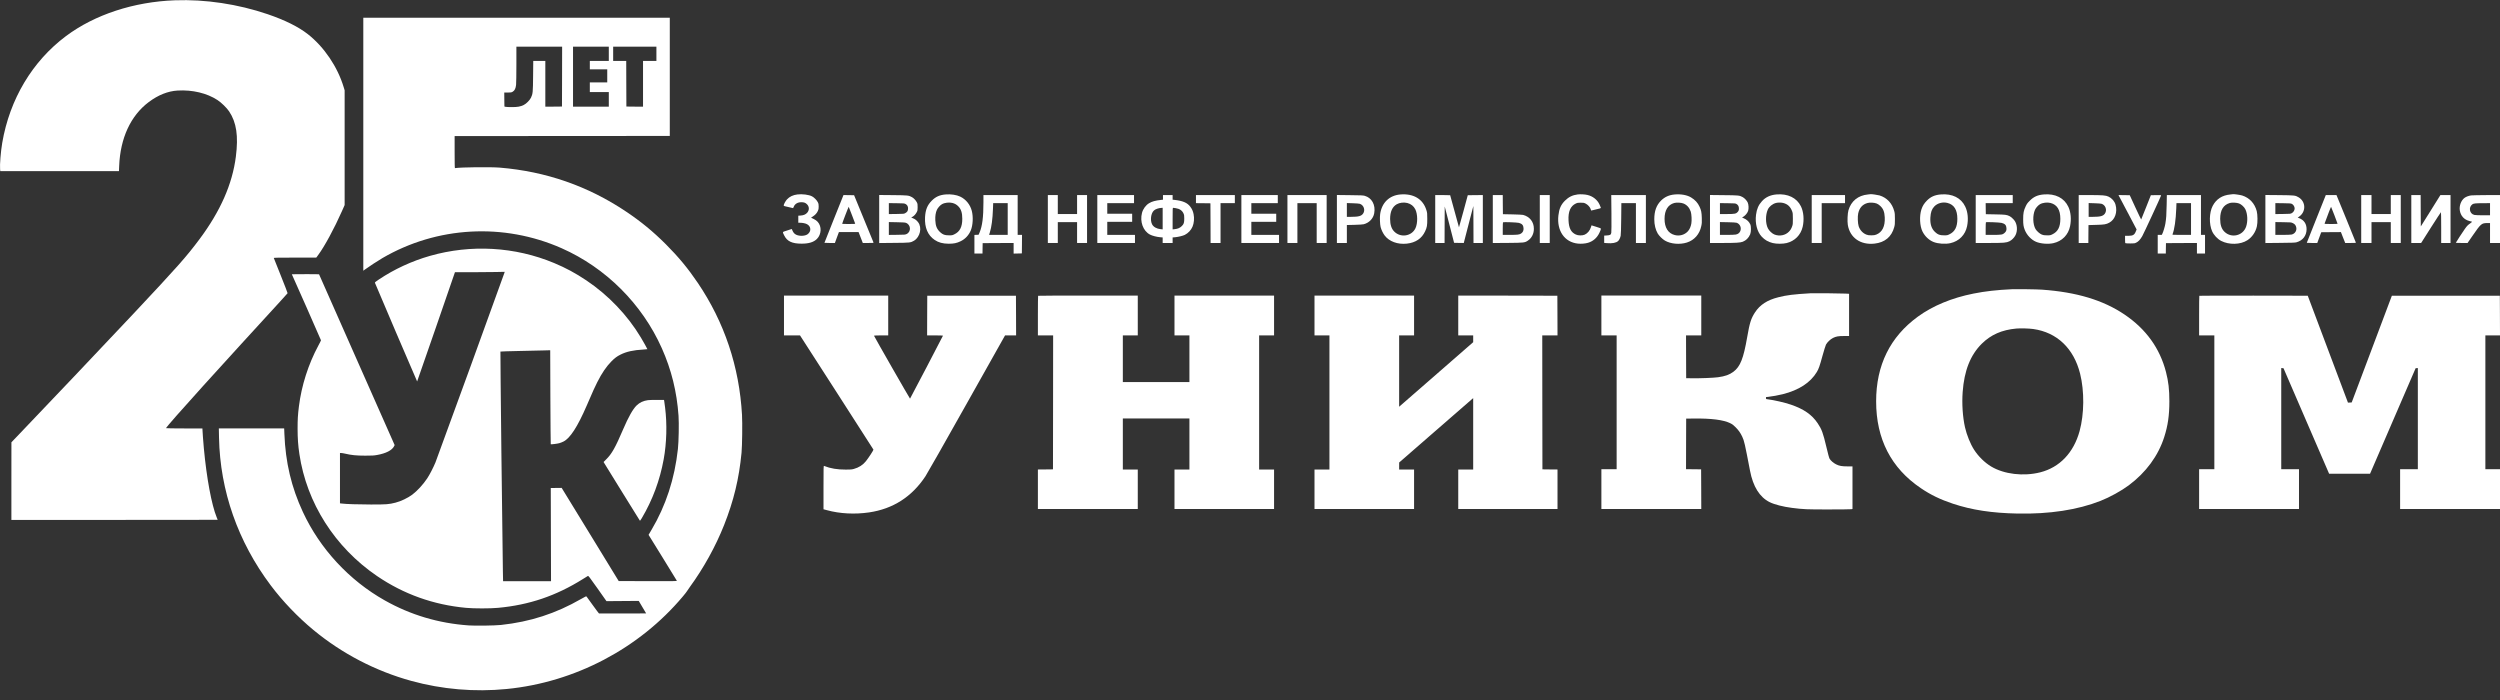 <?xml version="1.0" encoding="UTF-8"?> <svg xmlns="http://www.w3.org/2000/svg" width="1121" height="314" viewBox="0 0 1121 314" fill="none"><rect x="0" y="0" width="1121" height="314" fill="#333333" stroke="none"/><g clip-path="url(#clip0_61_612)"><g clip-path="url(#clip1_61_612)"><g clip-path="url(#clip2_61_612)"><path d="M78.496 0.127C59.982 0.797 42.458 6.559 29.58 16.186C14.498 27.473 4.355 44.467 1.006 64.028C0.336 67.948 -0.152 74.017 0.043 75.929L0.127 76.725H26.734H53.341L53.438 74.394C53.941 61.893 58.614 51.82 66.707 45.764C70.948 42.583 75.273 40.867 79.64 40.602C86.268 40.212 92.769 41.76 97.513 44.858C99.215 45.96 101.685 48.374 102.731 49.936C106.038 54.889 106.945 60.931 105.759 70.237C104.196 82.528 98.853 94.653 89.477 107.224C83.617 115.079 79.64 119.571 60.079 140.416C47.285 154.047 19.228 183.612 7.801 195.527L5.122 198.317L5.108 215.716V233.128H51.359C76.794 233.128 97.611 233.114 97.611 233.086C97.611 233.072 97.415 232.584 97.178 232.012C94.862 226.333 92.644 214.348 91.402 200.968C91.165 198.401 90.774 193.113 90.774 192.485V192.109H82.612C78.12 192.109 74.45 192.052 74.45 191.983C74.45 191.648 81.329 183.821 91.193 172.924C100.373 162.781 116.628 144.964 125.431 135.393C127.329 133.328 128.919 131.556 128.961 131.473C128.989 131.389 127.622 127.845 125.92 123.59C124.217 119.334 122.808 115.776 122.766 115.679C122.711 115.553 124.664 115.511 132.254 115.511H141.811L142.718 114.284C145.536 110.489 149.959 102.312 153.321 94.695L154.535 91.946V66.219V40.491L154.117 39.109C151.368 29.957 145.327 21.027 138.002 15.293C133.761 11.986 127.747 9.001 119.962 6.35C106.679 1.829 92.072 -0.361 78.496 0.127Z" fill="white"></path><path d="M162.906 64.669V121.398L163.575 120.896C164.956 119.849 169.477 116.892 171.486 115.72C195.958 101.461 225.858 99.814 251.851 111.311C271.649 120.073 287.889 136.271 296.748 156.111C301.06 165.766 303.501 175.658 304.255 186.457C304.492 189.903 304.339 197.995 303.976 201.316C302.525 214.654 298.576 226.737 292.116 237.619L290.819 239.824L297.111 249.995C300.572 255.59 303.445 260.264 303.487 260.389C303.571 260.598 302.455 260.612 290.498 260.584L277.425 260.543L264.645 239.656L251.851 218.77L249.409 218.798L246.967 218.826L247.023 239.712L247.079 260.612H236.336H225.579L225.495 256.245C225.272 245.474 224.295 157.729 224.393 157.646C224.448 157.59 228.216 157.478 232.736 157.381C237.27 157.297 242.266 157.185 243.842 157.129L246.716 157.046L246.786 178.071C246.828 189.638 246.912 199.139 246.954 199.195C247.079 199.32 249.73 199 250.734 198.735C251.195 198.623 252.046 198.288 252.618 198.009C255.632 196.544 258.994 191.34 263.124 181.783C266.012 175.086 266.696 173.579 267.77 171.458C269.849 167.328 271.9 164.315 274.244 161.957C275.667 160.534 276.657 159.794 278.22 159.013C280.913 157.66 283.996 156.976 288.586 156.725C289.521 156.683 290.289 156.613 290.289 156.571C290.289 156.446 288.391 153.028 287.386 151.367C281.387 141.35 272.807 132.364 262.914 125.723C258.003 122.445 253.706 120.129 248.46 117.938C230.894 110.613 211.152 109.483 192.763 114.743C184.671 117.059 176.83 120.686 169.91 125.305C168.528 126.226 168.054 126.616 168.11 126.783C168.221 127.244 186.973 171.04 187.043 171.04C187.085 171.04 190.908 160.018 195.554 146.554L203.995 122.068H211.25C215.24 122.068 220.263 122.026 222.398 121.97L226.29 121.886L226.221 122.221C226.109 122.793 195.986 205.613 195.247 207.385C194.27 209.715 192.638 212.896 191.563 214.5C189.736 217.249 187.112 220.109 184.866 221.798C182.899 223.276 179.746 224.783 177.36 225.383C174.332 226.15 173.398 226.221 166.324 226.221C160.548 226.207 155.12 226.039 153.111 225.774L152.442 225.69V214.417V203.13H152.986C153.293 203.13 154.06 203.255 154.702 203.409C157.492 204.079 159.836 204.316 163.743 204.316C166.98 204.316 167.664 204.274 169.184 203.994C173.077 203.297 175.798 201.888 176.69 200.116L176.956 199.572L160.032 161.343C150.725 140.317 143.094 123.072 143.065 123.002C143.038 122.947 140.289 122.919 136.941 122.933L130.858 122.975L137.401 137.694C140.987 145.787 143.931 152.497 143.931 152.595C143.931 152.692 143.401 153.767 142.745 154.967C138.28 163.255 135.197 172.868 134.039 182.202C133.564 185.996 133.439 188.061 133.439 192.247C133.453 196.586 133.662 199.711 134.248 203.618C137.499 225.509 150.168 245.419 169.045 258.282C181.002 266.43 194.368 271.202 208.948 272.555C212.492 272.891 219.76 272.891 223.318 272.555C237.298 271.272 249.381 267.17 261.422 259.608C262.468 258.952 263.445 258.338 263.598 258.268C263.849 258.129 264.254 258.659 267.91 263.835L271.942 269.556L279.169 269.5L286.41 269.444L288.07 272.248L289.73 275.053L279.224 275.094C273.462 275.108 268.663 275.094 268.579 275.067C268.509 275.039 267.268 273.393 265.845 271.411C264.408 269.416 263.152 267.686 263.04 267.533C262.859 267.282 262.733 267.337 260.487 268.621C249.2 275.108 237.745 278.82 224.644 280.229C221.839 280.522 213.231 280.648 210.175 280.438C196.67 279.49 184.141 275.764 172.533 269.221C156.571 260.236 143.47 246.074 135.797 229.541C130.648 218.463 128.012 207.315 127.523 194.577L127.425 192.107H112.776H98.126L98.21 196.321C98.684 220.067 106.678 242.893 121.412 262.496C126.742 269.598 133.494 276.644 140.512 282.462C153.348 293.079 168.403 300.906 184.434 305.315C198.274 309.124 212.854 310.366 227.225 308.942C257.752 305.943 286.592 290.791 306.194 267.449C307.129 266.333 307.952 265.286 308.008 265.133C308.078 264.966 308.678 264.086 309.347 263.179C315.473 254.794 320.872 245.028 324.681 235.443C329.006 224.504 331.406 214.585 332.508 202.99C332.801 199.837 332.926 189.777 332.717 185.996C331.489 164.385 324.834 144.516 312.919 126.881C308.58 120.449 304.269 115.245 298.604 109.566C292.786 103.763 287.456 99.382 280.732 94.875C263.682 83.434 244.819 76.877 224.086 75.161C219.984 74.826 206.813 74.965 203.995 75.384C203.897 75.384 203.855 72.928 203.855 68.212V61.027L252.102 60.985L300.334 60.957V34.448V7.939H231.62H162.906V64.669ZM252.032 34.337L251.99 47.773L248.265 47.814L244.526 47.842V37.587V27.333H241.819H239.112L239.043 34.058C238.973 41.466 238.917 42.024 238.108 43.768C237.578 44.898 236.001 46.503 234.885 47.047C233.322 47.814 232.136 48.024 229.458 48.024C228.118 48.024 226.834 47.968 226.597 47.884L226.179 47.759L226.137 44.619L226.109 41.494H227.671C229.136 41.494 229.29 41.466 229.904 41.117C230.769 40.601 231.229 39.68 231.411 38.062C231.48 37.42 231.55 33.29 231.55 28.895V20.915H241.805H252.06L252.032 34.337ZM272.988 24.124V27.333H268.732H264.477V29.216V31.1H268.384H272.29V34.03V36.96H268.384H264.477V39.122V41.285H268.732H272.988V44.564V47.842H264.965H256.943V34.379V20.915H264.965H272.988V24.124ZM294.335 24.124V27.333H291.335H288.335V37.587V47.842L284.61 47.814L280.871 47.773L280.829 37.546L280.801 27.333H277.871H274.941V24.124V20.915H284.638H294.335V24.124Z" fill="white"></path><path d="M357.579 87.187C355.555 87.438 354.063 88.149 352.863 89.433C352.249 90.088 351.398 91.665 351.398 92.125C351.398 92.251 351.607 92.39 351.928 92.474C352.528 92.641 355.527 93.325 355.625 93.325C355.653 93.325 355.792 93.06 355.918 92.725C356.407 91.442 357.662 90.675 359.267 90.675C360.466 90.675 361.108 90.884 361.778 91.525C362.936 92.586 362.992 94.218 361.918 95.418C361.234 96.171 360.341 96.548 359.043 96.646L357.955 96.716V98.292V99.883H358.695C359.881 99.883 361.178 100.148 361.89 100.539C363.731 101.543 363.843 103.789 362.113 105.045C360.997 105.854 358.583 105.966 357.104 105.296C356.253 104.906 355.765 104.375 355.318 103.343L355.039 102.687L354.439 102.869C354.104 102.966 353.197 103.259 352.416 103.524C350.77 104.054 350.826 103.915 351.635 105.575C352.932 108.198 355.165 109.259 359.42 109.259C362.685 109.259 364.861 108.589 366.312 107.138C368.363 105.087 368.517 101.543 366.661 99.478C366.215 98.976 365.671 98.599 364.847 98.181L363.675 97.609L364.555 97.023C365.629 96.297 366.257 95.6 366.731 94.581C367.038 93.939 367.094 93.618 367.094 92.628C367.094 91.623 367.038 91.33 366.703 90.661C366.27 89.768 365.001 88.484 364.108 88.037C362.685 87.298 359.727 86.921 357.579 87.187Z" fill="white"></path><path d="M424.024 87.187C421.317 87.424 419.559 88.219 417.815 89.963C415.806 91.987 414.969 94.065 414.787 97.441C414.564 102.074 416.001 105.478 419.099 107.585C420.843 108.757 422.74 109.273 425.419 109.287C427.665 109.287 428.991 109.022 430.72 108.185C432.799 107.194 434.432 105.436 435.311 103.287C436.26 100.943 436.455 97.232 435.744 94.511C435.018 91.735 433.092 89.363 430.567 88.163C428.907 87.368 426.368 86.991 424.024 87.187ZM427.093 91.01C428.139 91.289 428.935 91.735 429.674 92.489C430.958 93.758 431.488 95.418 431.488 98.139C431.488 101.781 430.386 103.902 427.888 105.087C427.023 105.506 426.856 105.534 425.489 105.52C423.619 105.52 422.768 105.213 421.568 104.111C420.075 102.716 419.517 101.348 419.392 98.767C419.308 96.912 419.545 95.293 420.103 94.093C420.508 93.214 421.54 92.042 422.349 91.582C423.549 90.87 425.642 90.619 427.093 91.01Z" fill="white"></path><path d="M627.861 87.201C622.968 87.634 619.588 90.912 618.865 95.963C618.641 97.456 618.764 100.609 619.073 101.837C619.409 103.078 620.093 104.53 620.844 105.548C622.884 108.283 626.707 109.692 630.821 109.246C634.772 108.813 637.53 106.958 639.026 103.721C639.861 101.92 640.002 101.098 639.99 98.14C639.99 95.67 639.962 95.405 639.598 94.233C638.09 89.252 633.808 86.685 627.861 87.201ZM631.045 91.024C632.693 91.457 633.875 92.391 634.615 93.843C635.719 96.047 635.747 100.093 634.688 102.353C632.984 105.939 628.057 106.72 625.199 103.846C623.943 102.604 623.327 100.748 623.327 98.167C623.327 94.945 624.308 92.754 626.286 91.596C627.559 90.857 629.498 90.62 631.045 91.024Z" fill="white"></path><path d="M707.412 87.188C705.114 87.481 703.382 88.332 701.734 89.978C699.935 91.764 699.139 93.55 698.791 96.578C697.996 103.47 701.538 108.604 707.524 109.232C708.948 109.386 710.859 109.232 712.059 108.869C714.323 108.2 716.066 106.693 717.137 104.475C717.501 103.735 717.809 102.954 717.82 102.73C717.848 102.34 717.82 102.326 715.747 101.698L713.639 101.042L713.387 101.823C712.91 103.386 711.89 104.614 710.596 105.214C709.547 105.689 707.692 105.675 706.594 105.158C704.43 104.153 703.494 102.354 703.326 98.838C703.119 94.862 704.206 92.378 706.594 91.262C707.289 90.941 707.569 90.885 708.78 90.885C710.024 90.885 710.259 90.927 710.971 91.276C711.963 91.764 712.938 92.825 713.247 93.731L713.471 94.415L714.407 94.206C717.63 93.466 717.848 93.396 717.809 93.118C717.781 92.964 717.518 92.308 717.209 91.667C716.206 89.532 714.194 87.969 711.784 87.411C710.607 87.132 708.617 87.035 707.412 87.188Z" fill="white"></path><path d="M750.919 87.202C748.464 87.411 746.497 88.29 744.877 89.88C742.747 91.973 741.783 94.596 741.783 98.335C741.783 100.777 742.338 103.038 743.33 104.726C743.974 105.786 745.437 107.223 746.541 107.879C749.136 109.4 753.178 109.762 756.378 108.758C759.764 107.684 762.112 105.005 762.863 101.335C763.115 100.163 763.143 99.605 763.087 97.722C763.014 95.252 762.824 94.289 762.084 92.699C761.271 90.927 760.089 89.643 758.317 88.555C756.485 87.439 753.766 86.951 750.919 87.202ZM754.786 91.22C756.361 91.82 757.522 93.09 758.121 94.862C758.497 95.992 758.648 98.81 758.396 100.233C758.149 101.656 757.606 102.87 756.849 103.707C755.369 105.325 753.11 105.967 750.919 105.382C747.987 104.628 746.384 102.061 746.384 98.14C746.384 94.289 747.892 91.82 750.711 91.025C751.771 90.732 753.738 90.829 754.786 91.22Z" fill="white"></path><path d="M796.543 87.188C793.78 87.439 791.672 88.415 790.041 90.243C788.506 91.917 787.727 93.745 787.401 96.312C786.914 100.191 787.878 103.888 789.941 106.107C791.364 107.614 792.833 108.465 794.895 108.981C796.627 109.399 799.391 109.399 801.134 108.981C804.799 108.074 807.467 105.381 808.319 101.698C809.042 98.573 808.751 94.987 807.551 92.545C805.668 88.694 801.633 86.741 796.543 87.188ZM799.609 91.01C801.621 91.541 802.832 92.685 803.617 94.805C803.88 95.531 803.925 95.908 803.925 98.07C803.936 100.107 803.897 100.638 803.673 101.279C803.252 102.479 802.916 103.093 802.176 103.86C800.618 105.507 798.023 106.051 795.731 105.186C794.632 104.767 793.275 103.498 792.704 102.34C791.616 100.135 791.605 96.41 792.676 93.982C793.276 92.643 794.755 91.429 796.33 91.01C797.171 90.773 798.757 90.773 799.609 91.01Z" fill="white"></path><path d="M837.561 87.203C833.167 87.622 830.028 90.175 828.839 94.305C828.447 95.644 828.296 99.216 828.559 100.834C829.484 106.582 834.265 109.945 840.56 109.233C845.178 108.717 848.194 106.192 849.376 101.839C849.656 100.806 849.701 100.332 849.684 98.211C849.684 96.16 849.628 95.588 849.376 94.653C848.418 91.124 846.086 88.64 842.751 87.622C842 87.398 839.052 86.98 838.749 87.063C838.704 87.077 838.172 87.133 837.561 87.203ZM841.439 91.235C841.955 91.43 842.544 91.807 843.087 92.323C844.438 93.579 844.999 94.96 845.122 97.444C845.329 101.462 844.007 104.141 841.299 105.201C840.644 105.452 840.212 105.522 839.097 105.522C837.981 105.522 837.544 105.452 836.888 105.201C835.257 104.559 834.002 103.178 833.419 101.42C833.01 100.164 832.903 97.025 833.223 95.658C833.805 93.147 835.145 91.654 837.393 91.025C838.424 90.733 840.391 90.831 841.439 91.235Z" fill="white"></path><path d="M870.21 87.187C867.542 87.424 865.743 88.219 864.073 89.894C862.789 91.191 862.05 92.363 861.556 93.912C860.598 96.939 860.822 101.334 862.033 103.79C863.109 105.953 864.947 107.696 867.027 108.52C869.05 109.315 872.301 109.538 874.532 109.036C878.438 108.171 881.258 105.311 882.043 101.418C882.682 98.279 882.39 95.111 881.23 92.67C879.375 88.722 875.384 86.74 870.21 87.187ZM873.293 91.01C876.253 91.791 877.676 94.121 877.676 98.139C877.676 101.781 876.572 103.902 874.072 105.087C873.209 105.506 873.041 105.534 871.673 105.52C869.762 105.52 868.938 105.213 867.682 104.041C866.079 102.534 865.424 100.525 865.575 97.581C865.715 95.167 866.192 93.8 867.335 92.586C868.77 91.066 871.146 90.438 873.293 91.01Z" fill="white"></path><path d="M916.39 87.188C913.688 87.425 911.928 88.206 910.168 89.978C909.154 90.983 908.857 91.388 908.33 92.49C907.422 94.387 907.186 95.573 907.186 98.279C907.186 100.68 907.321 101.6 907.909 103.093C908.829 105.423 910.785 107.488 912.931 108.409C914.983 109.288 918.385 109.567 920.717 109.037C924.623 108.172 927.443 105.312 928.222 101.419C928.85 98.335 928.558 95.127 927.471 92.783C925.599 88.75 921.625 86.741 916.39 87.188ZM919.478 91.011C922.432 91.792 923.856 94.122 923.856 98.14C923.856 101.781 922.757 103.902 920.257 105.088C919.394 105.507 919.226 105.535 917.858 105.521C916.67 105.521 916.238 105.465 915.583 105.2C914.647 104.837 913.279 103.637 912.735 102.716C911.497 100.596 911.384 96.578 912.483 94.094C912.864 93.215 913.896 92.057 914.719 91.583C915.93 90.871 918.01 90.62 919.478 91.011Z" fill="white"></path><path d="M1000.11 87.201C996.379 87.55 993.795 89.238 992.153 92.35C990.6 95.321 990.488 100.47 991.912 103.693C992.68 105.409 994.3 107.153 995.959 108.018C999.518 109.874 1004.65 109.734 1007.76 107.697C1009.87 106.316 1011.41 104.07 1011.99 101.489C1012.37 99.828 1012.33 96.187 1011.92 94.652C1010.99 91.178 1008.68 88.708 1005.4 87.662C1004.58 87.397 1001.63 86.978 1001.29 87.062C1001.25 87.076 1000.72 87.132 1000.11 87.201ZM1003.99 91.234C1005.02 91.624 1006.31 92.81 1006.8 93.815C1007.84 95.908 1007.97 99.298 1007.15 101.656C1005.73 105.702 1000.66 106.93 997.523 103.986C996.155 102.702 995.527 100.874 995.527 98.14C995.527 94.219 996.962 91.847 999.882 91.011C1000.84 90.731 1002.98 90.843 1003.99 91.234Z" fill="white"></path><path d="M373.948 98.125C371.604 103.999 369.678 108.84 369.678 108.883C369.678 108.925 370.725 108.952 372.022 108.952H374.366L375.259 106.51L376.166 104.069H380.575H384.984L385.932 106.51L386.881 108.952H389.309C391.569 108.952 391.737 108.938 391.667 108.701C391.625 108.575 389.644 103.748 387.272 98L382.974 87.536L380.602 87.494L378.217 87.466L373.948 98.125ZM382.025 96.465C382.779 98.46 383.421 100.176 383.463 100.26C383.505 100.399 382.877 100.441 380.575 100.441C378.956 100.441 377.631 100.399 377.631 100.358C377.631 100.065 380.491 92.642 380.561 92.726C380.616 92.796 381.272 94.47 382.025 96.465Z" fill="white"></path><path d="M394.233 98.208V108.979L400.832 108.91C408.101 108.854 408.352 108.826 409.846 107.933C412.58 106.287 413.529 102.087 411.701 99.673C411.018 98.78 410.362 98.264 409.385 97.874L408.59 97.552L409.204 97.19C409.957 96.744 410.571 96.06 411.087 95.097C411.422 94.441 411.464 94.232 411.464 92.906C411.464 91.651 411.422 91.344 411.143 90.786C410.682 89.865 409.734 88.847 408.925 88.4C407.432 87.591 407.125 87.563 400.414 87.493L394.233 87.437V98.208ZM406.022 91.455C406.846 91.888 407.237 92.627 407.167 93.646C407.111 94.595 406.818 95.055 405.939 95.558C405.339 95.892 405.255 95.906 401.949 95.948L398.558 95.99V93.534V91.079L402.018 91.121C405.2 91.163 405.506 91.19 406.022 91.455ZM406.148 99.896C408.437 100.678 408.688 103.873 406.553 104.92C405.911 105.24 405.744 105.254 402.228 105.296L398.558 105.338V102.463V99.576L402.088 99.645C404.544 99.687 405.771 99.757 406.148 99.896Z" fill="white"></path><path d="M440.974 90.774C440.974 97.387 440.457 101.392 439.257 104.21L438.811 105.256L437.862 105.298L436.927 105.34V109.512V113.697H438.741H440.555L440.583 111.353L440.625 109.023L447.573 108.981L454.507 108.953V111.325V113.711L456.363 113.669L458.204 113.627L458.246 109.469L458.274 105.326H457.297H456.321V96.396V87.467H448.647H440.974V90.774ZM451.856 98.21V105.326H447.684H443.513L443.848 104.238C444.601 101.81 445.075 98.266 445.243 93.704L445.34 91.095H448.591H451.856V98.21Z" fill="white"></path><path d="M469.851 98.209V108.952H472.084H474.316V104.278V99.605H478.641H482.966V104.278V108.952H485.199H487.431V98.209V87.466H485.199H482.966V91.721V95.977H478.641H474.316V91.721V87.466H472.084H469.851V98.209Z" fill="white"></path><path d="M492.036 98.209V108.952H500.476H508.918V107.138V105.324H502.709H496.5V102.395V99.465H502.081H507.662V97.651V95.837H502.081H496.5V93.465V91.093H502.5H508.499V89.28V87.466H500.267H492.036V98.209Z" fill="white"></path><path d="M521.478 88.498V89.545L520.683 89.629C518.101 89.907 516.552 90.326 515.241 91.121C513.776 92 512.534 93.703 512.074 95.447C511.042 99.409 512.562 103.539 515.618 105.171C516.623 105.715 518.617 106.231 520.194 106.371L521.338 106.469V107.711V108.952H523.57H525.803V107.711V106.469L526.961 106.371C528.342 106.245 530.421 105.743 531.258 105.324C532.793 104.543 534.048 103.218 534.718 101.655C535.402 100.065 535.597 97.874 535.206 96.019C534.941 94.693 534.523 93.758 533.728 92.684C532.402 90.912 530.351 90.033 526.612 89.629L525.803 89.545V88.498V87.466H523.641H521.478V88.498ZM521.338 98.014V102.855L520.418 102.757C518.631 102.576 517.194 101.753 516.595 100.581C515.674 98.767 516.064 95.656 517.39 94.414C518.074 93.759 519.538 93.256 520.961 93.2L521.338 93.186V98.014ZM527.198 93.34C528.97 93.619 530.114 94.414 530.7 95.753C530.965 96.34 531.021 96.716 531.021 97.93C531.021 99.869 530.84 100.469 529.933 101.362C529.109 102.186 528.119 102.618 526.724 102.757L525.803 102.855V98.014C525.803 93.507 525.817 93.186 526.054 93.186C526.18 93.186 526.696 93.256 527.198 93.34Z" fill="white"></path><path d="M536.268 89.28V91.093L539.519 91.121L542.756 91.163L542.798 100.051L542.826 108.952H545.058H547.29V100.023V91.093H550.499H553.708V89.28V87.466H544.988H536.268V89.28Z" fill="white"></path><path d="M556.636 98.209V108.952H565.08H573.521V107.138V105.324H567.31H561.1V102.395V99.465H566.683H572.26V97.651V95.837H566.683H561.1V93.465V91.093H567.03H572.96V89.28V87.466H564.799H556.636V98.209Z" fill="white"></path><path d="M577.288 98.209V108.952H579.518H581.755V100.023V91.093H586.076H590.403V100.023V108.952H592.634H594.87V98.209V87.466H586.076H577.288V98.209Z" fill="white"></path><path d="M599.465 98.195V108.952H601.696H603.933V104.92V100.902L607.324 100.818C609.453 100.763 610.978 100.665 611.466 100.553C613.909 99.94 615.765 98.014 616.196 95.642C616.88 91.903 615.148 88.708 611.925 87.801C611.258 87.606 610.165 87.55 605.3 87.508L599.465 87.438V98.195ZM609.694 91.373C611.505 91.917 612.301 94.219 611.213 95.768C610.417 96.898 609.218 97.219 605.788 97.233H603.933V94.15V91.052L606.556 91.136C607.991 91.178 609.397 91.275 609.694 91.373Z" fill="white"></path><path d="M643.556 98.209V108.952H645.652H647.743L647.771 100.776L647.815 92.601L649.917 100.735L652.014 108.883L654.188 108.925L656.352 108.952L657.064 106.204C657.467 104.683 658.431 100.958 659.21 97.902L660.651 92.377L660.69 100.664L660.718 108.952H662.809H664.905V98.209V87.466L661.525 87.494L658.151 87.536L656.201 94.749C655.124 98.725 654.233 101.948 654.205 101.935C654.16 101.893 650.254 87.647 650.254 87.536C650.254 87.494 648.746 87.466 646.907 87.466H643.556V98.209Z" fill="white"></path><path d="M669.372 98.223V108.966L676.042 108.924C683.502 108.855 683.715 108.84 685.139 107.864C686.826 106.72 687.79 104.808 687.79 102.604C687.79 99.52 686.002 97.191 682.987 96.367C682.656 96.284 680.604 96.172 678.161 96.13L673.907 96.046L673.862 91.749L673.834 87.466H671.603H669.372V98.223ZM681.092 99.939C682.499 100.329 683.071 100.985 683.155 102.311C683.228 103.385 682.875 104.138 682.084 104.683C681.299 105.227 680.56 105.31 677.085 105.324H673.834V102.562C673.834 101.041 673.878 99.744 673.946 99.674C674.131 99.493 680.24 99.716 681.092 99.939Z" fill="white"></path><path d="M690.441 98.209V108.952H692.672H694.903V98.209V87.466H692.672H690.441V98.209Z" fill="white"></path><path d="M722.568 95.587C722.607 100.721 722.579 103.972 722.501 104.391C722.316 105.284 721.997 105.479 720.506 105.577L719.317 105.646V107.293V108.925L720.534 109.023C722.916 109.232 724.704 108.897 725.567 108.074C726.027 107.656 726.514 106.637 726.71 105.73C726.811 105.242 726.907 102.493 726.951 98.028L727.019 91.095H730.281H733.548V100.024V108.953H735.779H738.016V98.21V87.467H730.258H722.484L722.568 95.587Z" fill="white"></path><path d="M766.759 98.195V108.952H772.381C778.518 108.938 780.261 108.841 781.461 108.395C782.929 107.837 784.157 106.595 784.784 105.046C785.233 103.944 785.244 101.502 784.813 100.567C784.252 99.367 783.193 98.391 781.881 97.861L781.141 97.554L781.87 97.079C782.733 96.507 783.557 95.461 783.865 94.54C784.196 93.549 784.084 91.652 783.669 90.787C783.209 89.852 782.257 88.848 781.393 88.373C779.97 87.606 779.633 87.564 772.941 87.508L766.759 87.438V98.195ZM778.602 91.443C779.286 91.847 779.622 92.377 779.706 93.173C779.79 94.094 779.678 94.47 779.163 95.071C778.462 95.851 777.806 95.978 774.264 95.978H771.22V93.521V91.08L774.684 91.122C777.834 91.164 778.171 91.191 778.602 91.443ZM778.647 99.87C780.261 100.372 781.029 102.27 780.261 103.79C779.886 104.544 779.275 104.976 778.322 105.172C777.946 105.255 776.192 105.325 774.432 105.325H771.22V102.451V99.577L774.684 99.647C776.747 99.674 778.339 99.772 778.647 99.87Z" fill="white"></path><path d="M812.377 98.209V108.952H814.614H816.845V100.023V91.093H822.074H827.309V89.28V87.466H819.843H812.377V98.209Z" fill="white"></path><path d="M885.91 98.209V108.952H892.02C898.69 108.938 899.682 108.854 901.072 108.171C902.081 107.682 903.235 106.496 903.768 105.423C904.732 103.427 904.564 100.749 903.364 98.99C902.832 98.223 901.699 97.204 901.016 96.884C899.749 96.284 899.233 96.214 894.766 96.13L890.445 96.046L890.4 93.563L890.372 91.093H896.442H902.512V89.28V87.466H894.211H885.91V98.209ZM897.557 99.953C899.026 100.33 899.598 100.958 899.693 102.255C899.76 103.302 899.581 103.762 898.813 104.474C897.989 105.227 897.389 105.324 893.583 105.324H890.372V102.562C890.372 101.041 890.417 99.744 890.484 99.674C890.663 99.478 896.638 99.716 897.557 99.953Z" fill="white"></path><path d="M932.088 98.209V108.952H934.252H936.415L936.443 104.934L936.483 100.93L939.902 100.832C943.651 100.735 944.363 100.609 945.787 99.856C948.371 98.474 949.542 95.14 948.606 91.791C948.175 90.243 946.975 88.875 945.428 88.15C944.229 87.591 942.816 87.48 936.942 87.466H932.088V98.209ZM942.317 91.373C944.128 91.917 944.924 94.219 943.836 95.767C943.041 96.897 941.841 97.219 938.411 97.233H936.55V94.149V91.052L939.173 91.135C940.614 91.177 942.02 91.275 942.317 91.373Z" fill="white"></path><path d="M950.894 89.309C951.438 90.327 953.265 93.801 954.969 97.024L958.052 102.884L957.811 103.512C957.116 105.34 956.488 105.73 954.313 105.744H952.873V107.349C952.873 108.758 952.901 108.981 953.125 109.065C953.248 109.107 954.212 109.162 955.244 109.162C957.032 109.162 957.172 109.148 957.923 108.772C958.876 108.311 959.672 107.447 960.574 105.911C961.135 104.991 968.819 88.402 969.015 87.704C969.088 87.481 968.931 87.467 966.773 87.495L964.441 87.537L962.306 92.95C961.135 95.922 960.142 98.391 960.103 98.419C960.058 98.461 958.904 96.034 957.508 93.02L954.98 87.537L952.458 87.495L949.919 87.467L950.894 89.309Z" fill="white"></path><path d="M971.531 91.889C971.447 96.311 971.335 98.027 970.942 100.329C970.718 101.655 970.023 103.957 969.603 104.794L969.339 105.324H968.431H967.523V109.51V113.696H969.339H971.15L971.178 111.352L971.223 109.022L978.167 108.98L985.106 108.952V111.324V113.696H986.917H988.733V109.51V105.324H987.825H986.917V96.395V87.466H979.26H971.615L971.531 91.889ZM982.455 98.209V105.324H978.251C974.305 105.324 974.053 105.31 974.154 105.073C975.057 102.729 975.617 98.823 975.841 93.423L975.925 91.093H979.187H982.455V98.209Z" fill="white"></path><path d="M1015.8 98.208V108.979L1022.4 108.91C1027.97 108.868 1029.11 108.812 1029.8 108.631C1032.58 107.835 1034.25 105.659 1034.27 102.813C1034.29 100.413 1033.15 98.683 1030.94 97.817L1030.28 97.566L1030.83 97.204C1034.08 95.041 1034.01 90.465 1030.71 88.484C1029.22 87.591 1028.94 87.563 1022.05 87.493L1015.8 87.437V98.208ZM1027.73 91.455C1028.37 91.79 1028.92 92.697 1028.92 93.451C1028.92 94.26 1028.39 95.153 1027.66 95.558C1027.05 95.892 1026.96 95.906 1023.66 95.948L1020.27 95.99V93.534V91.079L1023.73 91.121C1026.89 91.163 1027.22 91.19 1027.73 91.455ZM1028.09 100.036C1028.97 100.455 1029.39 100.943 1029.62 101.878C1030 103.37 1029.07 104.835 1027.54 105.171C1027.12 105.254 1025.42 105.324 1023.55 105.324H1020.27V102.45V99.576L1023.8 99.631C1027.24 99.673 1027.33 99.687 1028.09 100.036Z" fill="white"></path><path d="M1038.63 98.139C1036.29 104.013 1034.36 108.84 1034.36 108.883C1034.36 108.925 1035.42 108.952 1036.7 108.952H1039.06L1039.95 106.539L1040.84 104.138L1045.25 104.097L1049.67 104.069L1050.62 106.51L1051.59 108.952H1054C1055.95 108.952 1056.41 108.911 1056.37 108.771C1056.35 108.659 1054.4 103.832 1052.01 98.028L1047.68 87.48L1045.3 87.466H1042.89L1038.63 98.139ZM1046.76 96.549C1047.53 98.586 1048.17 100.302 1048.17 100.344C1048.17 100.399 1046.85 100.441 1045.23 100.441C1042.92 100.441 1042.29 100.399 1042.34 100.26C1043.52 96.981 1045.19 92.656 1045.25 92.74C1045.31 92.796 1045.98 94.512 1046.76 96.549Z" fill="white"></path><path d="M1058.77 98.209V108.952H1061.08H1063.38V104.278V99.605H1067.71H1072.03V104.278V108.952H1074.26H1076.5V98.209V87.466H1074.26H1072.03V91.721V95.977H1067.71H1063.38V91.721V87.466H1061.08H1058.77V98.209Z" fill="white"></path><path d="M1081.23 98.209V108.952H1083.44H1085.64L1090.02 102.046C1092.44 98.251 1094.46 95.154 1094.53 95.14C1094.58 95.14 1094.63 98.251 1094.63 102.046V108.952H1096.72H1098.82V98.209V87.466H1096.54H1094.28L1089.89 94.498L1085.49 101.53L1085.45 94.498L1085.42 87.466H1083.33H1081.23V98.209Z" fill="white"></path><path d="M1108.05 87.619C1106.95 87.787 1105.83 88.192 1105.1 88.722C1103.55 89.866 1102.64 92.279 1102.99 94.414C1103.38 96.814 1104.93 98.502 1107.32 99.116C1107.83 99.255 1108.32 99.381 1108.43 99.409C1108.54 99.451 1108.22 99.758 1107.66 100.148C1106.52 100.958 1106.21 101.279 1105.21 102.688C1104.31 103.929 1101.19 108.743 1101.19 108.869C1101.19 108.911 1102.37 108.952 1103.82 108.952H1106.46L1108.55 105.911C1112.45 100.26 1112.72 100.023 1115.37 100.023H1116.53V104.488V108.952H1118.76H1121V98.209V87.466L1114.97 87.48C1111.65 87.494 1108.54 87.563 1108.05 87.619ZM1116.53 93.814V96.535H1113.39C1111.6 96.535 1109.96 96.465 1109.53 96.381C1107.34 95.907 1106.77 92.977 1108.6 91.624C1109.12 91.219 1110.03 91.121 1113.43 91.107L1116.53 91.093V93.814Z" fill="white"></path><path d="M902.232 129.684C895.337 130.006 890.192 130.591 884.929 131.638C875.176 133.577 866.679 137.107 859.981 141.976C847.51 151.059 841.26 163.756 841.26 179.954C841.26 196.836 847.97 209.881 861.282 218.88C865.715 221.894 870.059 223.987 875.72 225.871C884.206 228.689 893.174 230.056 904.67 230.279C918.946 230.572 931.63 228.633 941.881 224.587C945.984 222.982 951.214 220.094 954.549 217.611C962.278 211.835 967.737 204.412 970.445 195.957C972.087 190.809 972.743 186.274 972.743 179.968C972.743 174.61 972.339 171.122 971.224 166.797C968.477 156.166 962.267 147.543 952.665 141.055C943.081 134.567 931.109 130.968 915.555 129.879C913.436 129.726 904.143 129.601 902.232 129.684ZM911.704 147.529C922.337 149.022 929.881 156.207 932.717 167.551C934.685 175.434 934.584 185.59 932.493 193.292C929.825 203.003 923.547 209.588 914.843 211.793C907.321 213.69 898.633 212.658 892.843 209.183C889.923 207.426 887.093 204.649 885.153 201.622C883.533 199.11 881.857 194.966 881.106 191.604C880.075 187.027 879.672 181.084 880.058 175.81C880.742 166.211 883.522 159.193 888.64 154.114C892.742 150.069 897.652 147.906 904.154 147.32C905.998 147.152 909.776 147.264 911.704 147.529Z" fill="white"></path><path d="M811.89 131.498C804.094 131.973 801.235 132.321 797.385 133.298C792.43 134.54 789.151 136.675 786.92 140.107C785.132 142.869 784.56 144.725 783.428 151.226C781.769 160.784 780.334 164.384 777.279 166.685C775.463 168.039 773.591 168.708 770.385 169.155C768.373 169.434 762.236 169.671 758.732 169.615L756.081 169.574L756.042 159.975L756.014 150.39H759.433H762.852V141.46V132.531H740.46H718.062V141.46V150.39H721.482H724.901V180.386V210.384H721.482H718.062V219.313V228.242H740.46H762.852L762.824 219.341L762.779 210.453L759.388 210.411L756.014 210.384L756.042 199.04L756.081 187.712L759.433 187.669C767.314 187.572 772.717 188.255 775.8 189.748C776.775 190.223 777.223 190.558 778.199 191.534C779.605 192.943 780.373 194.032 781.225 195.817C782.105 197.673 782.357 198.789 784.712 211.081C786.068 218.169 788.999 222.885 793.45 225.131C795.608 226.219 799.57 227.238 803.578 227.74C808.611 228.382 810.248 228.451 820.124 228.437C825.342 228.437 829.849 228.382 830.14 228.326L830.656 228.228V218.685V209.128H828.47C825.875 209.128 824.726 208.919 823.336 208.221C822.175 207.649 820.892 206.547 820.404 205.724C820.169 205.319 819.704 203.645 818.925 200.324C817.462 194.115 816.862 192.483 815.046 189.79C812.451 185.925 808.864 183.442 803.062 181.447C800.271 180.498 795.389 179.368 792.626 179.047C791.886 178.949 791.869 178.949 791.869 178.503V178.056L792.889 177.945C794.397 177.805 797.564 177.22 799.391 176.759C806.644 174.931 811.806 171.569 814.67 166.797C815.505 165.416 815.954 164.132 817.193 159.584C817.865 157.17 818.577 154.896 818.773 154.505C819.328 153.473 820.797 152.078 821.884 151.548C823.308 150.85 824.283 150.669 826.861 150.669H829.126V141.195V131.736L827.562 131.651C825.718 131.54 813.118 131.414 811.89 131.498Z" fill="white"></path><path d="M351.539 141.462V150.392H355.138H358.724L375.145 175.896C384.186 189.932 391.609 201.499 391.651 201.61C391.734 201.833 389.474 205.307 388.274 206.8C386.893 208.517 385.121 209.647 382.847 210.274C381.912 210.525 381.368 210.567 379.303 210.567C375.369 210.567 372.424 210.079 369.509 208.921C369.272 208.823 369.258 209.339 369.258 218.59V228.356L370.834 228.775C376.582 230.351 383.279 230.7 389.683 229.766C400.398 228.203 408.896 222.762 414.979 213.553C415.663 212.535 423.964 197.912 433.437 181.045L450.668 150.392H453.152H455.621L455.593 141.49L455.552 132.603H435.67H415.788L415.746 141.49L415.718 150.392H419.276C421.229 150.392 422.834 150.448 422.834 150.503C422.834 150.643 408.212 178.589 408.058 178.756C407.975 178.84 392.139 151.173 391.888 150.517C391.86 150.448 393.283 150.392 395.055 150.392H398.278V141.462V132.533H374.908H351.539V141.462Z" fill="white"></path><path d="M465.488 132.63C465.432 132.673 465.39 136.691 465.39 141.56V150.392H468.809H472.227L472.199 180.417L472.157 210.456L468.781 210.497L465.39 210.525V219.385V228.244H487.784H510.177V219.385V210.525H506.828H503.479V199.084V187.644H518.408H533.337V199.084V210.525H529.989H526.64V219.385V228.244H548.964H571.29V219.385V210.525H567.938H564.592V180.459V150.392H567.938H571.29V141.462V132.533H548.964H526.64V141.462V150.392H529.989H533.337V160.856V171.32H518.408H503.479V160.856V150.392H506.828H510.177V141.462V132.533H487.881C475.618 132.533 465.53 132.575 465.488 132.63Z" fill="white"></path><path d="M589.421 141.462V150.392H592.773H596.119V180.459V210.525H592.773H589.421V219.385V228.244H611.746H634.071V219.385V210.525H630.719H627.373L627.384 208.949V207.386L643.571 193.295C652.455 185.537 659.938 179.049 660.162 178.868L660.577 178.533V194.537V210.525H657.231H653.879V219.385V228.244H676.136H698.388V219.385V210.525L695.014 210.497L691.623 210.456L691.578 180.417L691.55 150.392H694.969H698.388L698.36 141.49L698.321 132.603L676.108 132.561L653.879 132.533V141.462V150.392H657.231H660.577V151.913V153.433L644.294 167.637C635.326 175.436 627.86 181.952 627.692 182.105L627.373 182.384V166.395V150.392H630.719H634.071V141.462V132.533H611.746H589.421V141.462Z" fill="white"></path><path d="M986.177 132.631C986.121 132.673 986.082 136.691 986.082 141.561V150.392H989.501H992.914V180.389V210.386H989.501H986.082V219.315V228.245H1008.47H1030.87V219.315V210.386H1026.89H1022.91V187.7V165.028L1023.42 165.07L1023.92 165.112L1034.14 188.76L1044.37 212.409H1053.55H1062.74L1072.95 188.76L1083.17 165.112L1083.66 165.07L1084.16 165.028V187.7V210.386H1080.19H1076.21V219.315V228.245H1098.6H1121V219.315V210.386H1117.72H1114.44V180.389V150.392H1117.72H1121L1120.97 141.491L1120.93 132.603H1096.72H1072.51L1063.51 156.531L1054.5 180.459L1053.67 180.501L1052.83 180.543L1043.81 156.573L1034.8 132.603L1010.54 132.561C997.185 132.547 986.222 132.575 986.177 132.631Z" fill="white"></path><path d="M290.584 179.424C288.505 179.69 286.803 180.485 285.436 181.824C283.789 183.429 281.767 187.014 279.437 192.455C275.963 200.59 274.372 203.422 271.916 205.878L270.633 207.161L278.669 220.179C283.078 227.336 286.775 233.28 286.873 233.392C287.026 233.545 287.18 233.364 287.78 232.345C292.621 224.155 295.872 215.393 297.602 205.92C298.927 198.637 299.165 190.196 298.23 182.759C298.091 181.573 297.923 180.317 297.854 179.969L297.742 179.341L294.617 179.327C292.886 179.313 291.073 179.355 290.584 179.424Z" fill="white"></path></g></g></g><defs><clipPath id="clip0_61_612"><rect width="1121" height="313.88" fill="white" transform="translate(0 0.06)"></rect></clipPath><clipPath id="clip1_61_612"><rect width="1121" height="313.88" fill="white" transform="translate(0 0.06)"></rect></clipPath><clipPath id="clip2_61_612"><rect width="1121" height="313.88" fill="white" transform="translate(0 0.06)"></rect></clipPath></defs></svg> 